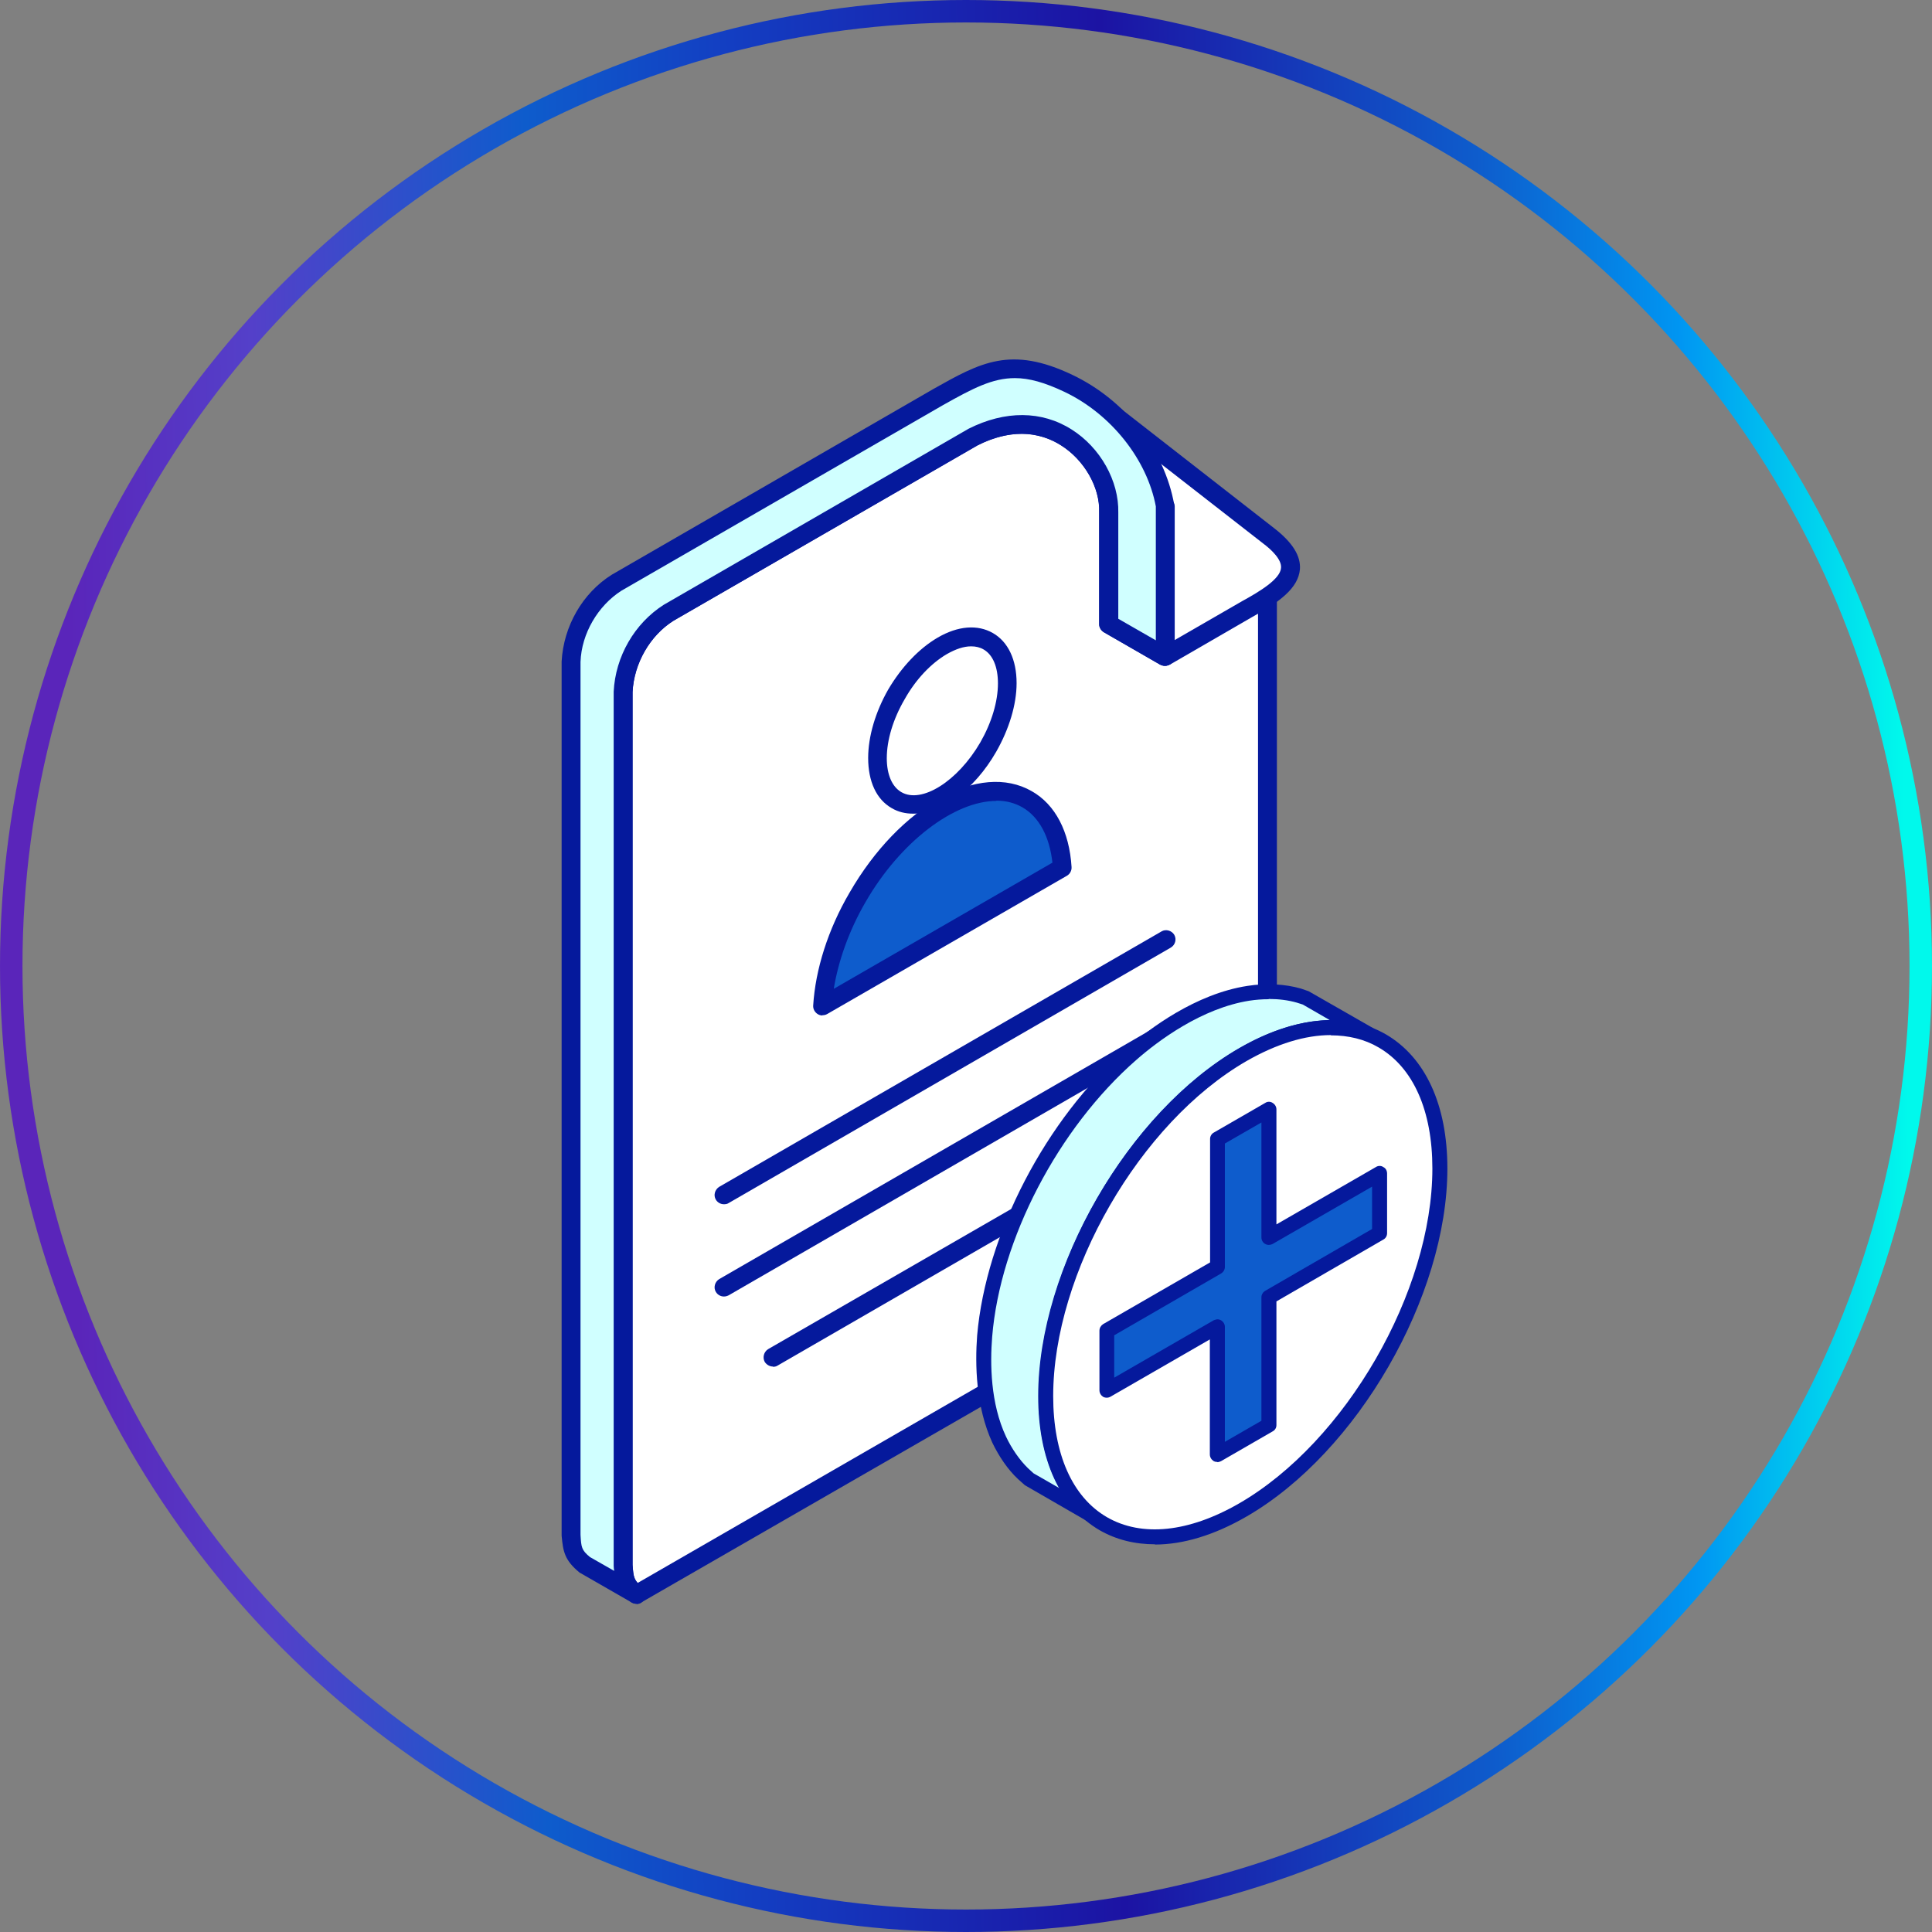 <svg width="86" height="86" viewBox="0 0 86 86" fill="none" xmlns="http://www.w3.org/2000/svg">
<rect x="0" y="0" width="86" height="86" fill="#808080" stroke="none"/>
<circle cx="43" cy="43" r="42.5" stroke="url(#paint0_linear_5_235902)"/>
<g clip-path="url(#clip0_5_235902)">
<path fill-rule="evenodd" clip-rule="evenodd" d="M28.319 70.97H28.33L54.435 55.924C55.513 55.298 56.397 53.779 56.397 52.518V24.041L50.501 19.482C51.159 20.366 51.654 21.401 51.849 22.543V29.215L49.359 27.781V22.812C49.402 20.538 46.847 17.671 43.323 19.45L29.785 27.275C28.599 28.029 27.813 29.387 27.748 30.788V69.666C27.791 70.291 27.823 70.561 28.319 70.97Z" fill="white"/>
<path fill-rule="evenodd" clip-rule="evenodd" d="M45.49 19.309C44.918 19.309 44.261 19.449 43.517 19.827L29.98 27.63C28.934 28.288 28.223 29.538 28.158 30.799V69.666C28.19 70.097 28.201 70.269 28.384 70.463L54.231 55.557C55.179 55.007 55.999 53.617 55.999 52.507V24.246L51.86 21.055C52.043 21.519 52.183 21.993 52.269 22.467V29.215C52.269 29.366 52.194 29.506 52.065 29.581C51.935 29.657 51.773 29.657 51.633 29.581L49.144 28.148C49.014 28.072 48.928 27.932 48.928 27.792V22.812C48.971 21.691 48.26 20.473 47.236 19.827C46.815 19.557 46.212 19.309 45.468 19.309H45.49ZM28.341 71.39C28.255 71.39 28.18 71.369 28.126 71.336C28.104 71.336 28.083 71.304 28.061 71.293C27.425 70.765 27.393 70.345 27.328 69.709V30.788C27.404 29.225 28.255 27.749 29.559 26.919L43.118 19.083C44.746 18.264 46.373 18.275 47.699 19.115C48.982 19.924 49.812 21.411 49.779 22.823V27.544L51.45 28.503V22.543C51.278 21.605 50.825 20.613 50.167 19.74C50.06 19.579 50.06 19.342 50.221 19.191C50.361 19.04 50.599 19.029 50.76 19.158L56.678 23.718C56.785 23.793 56.839 23.922 56.839 24.052V52.528C56.828 53.94 55.858 55.6 54.641 56.301L28.535 71.336C28.481 71.38 28.406 71.39 28.341 71.39Z" fill="#05199C"/>
<path fill-rule="evenodd" clip-rule="evenodd" d="M51.859 29.225L55.502 27.123C57.302 26.142 58.283 25.28 56.472 23.868L48.787 17.875L51.859 22.542V29.214V29.225Z" fill="white"/>
<path fill-rule="evenodd" clip-rule="evenodd" d="M50.524 19.749L52.216 22.314C52.259 22.39 52.291 22.465 52.291 22.541V28.49L55.299 26.755C56.085 26.324 56.991 25.774 57.023 25.278C57.056 24.912 56.614 24.481 56.225 24.19L50.524 19.749ZM51.86 29.633C51.785 29.633 51.72 29.611 51.645 29.579C51.515 29.503 51.451 29.363 51.451 29.212V22.67L48.444 18.1C48.336 17.927 48.357 17.701 48.519 17.561C48.67 17.421 48.896 17.421 49.058 17.54L56.743 23.532C57.541 24.157 57.907 24.75 57.864 25.343C57.788 26.184 56.959 26.798 55.719 27.477L52.087 29.579C52.011 29.611 51.947 29.633 51.882 29.633H51.86Z" fill="#05199C"/>
<path fill-rule="evenodd" clip-rule="evenodd" d="M28.342 70.981L26.014 69.633C25.507 69.224 25.475 68.954 25.41 68.319V29.441C25.496 28.04 26.272 26.682 27.458 25.927L41.782 17.66C43.906 16.464 45.07 15.86 47.581 17.057C49.597 18.027 51.418 20.053 51.871 22.532V29.204L49.381 27.77V22.812C49.424 20.538 46.87 17.671 43.345 19.449L29.786 27.274C28.601 28.029 27.814 29.387 27.749 30.788V69.666C27.792 70.302 27.825 70.56 28.342 70.981Z" fill="#D0FFFF"/>
<path fill-rule="evenodd" clip-rule="evenodd" d="M45.177 16.831C44.175 16.831 43.312 17.283 41.987 18.027L27.662 26.294C26.617 26.962 25.884 28.202 25.841 29.463V68.319C25.873 68.879 25.884 68.998 26.261 69.31L27.339 69.925C27.328 69.849 27.317 69.774 27.317 69.698V30.788C27.393 29.226 28.244 27.749 29.549 26.919L43.118 19.083C44.746 18.264 46.373 18.275 47.699 19.116C48.982 19.924 49.812 21.411 49.779 22.823V27.544L51.45 28.503V22.543C51.062 20.463 49.467 18.436 47.387 17.445C46.503 17.025 45.813 16.831 45.177 16.831ZM28.341 71.391C28.255 71.391 28.18 71.369 28.126 71.337L25.798 70C25.129 69.451 25.065 69.062 25 68.362V29.441C25.086 27.878 25.927 26.402 27.231 25.583L41.566 17.305C43.636 16.141 44.994 15.376 47.742 16.69C50.092 17.811 51.838 20.032 52.269 22.468V29.215C52.269 29.366 52.194 29.506 52.065 29.581C51.935 29.657 51.773 29.657 51.633 29.581L49.144 28.148C49.014 28.072 48.928 27.932 48.928 27.792V22.813C48.971 21.692 48.26 20.474 47.236 19.827C46.481 19.342 45.209 18.965 43.496 19.827L29.98 27.631C28.923 28.299 28.223 29.517 28.158 30.799V69.666C28.201 70.227 28.223 70.345 28.589 70.658C28.751 70.798 28.783 71.035 28.675 71.218C28.589 71.337 28.46 71.401 28.341 71.401V71.391Z" fill="#05199C"/>
<path fill-rule="evenodd" clip-rule="evenodd" d="M32.221 53.605C32.081 53.605 31.941 53.53 31.865 53.401C31.747 53.207 31.822 52.948 32.016 52.829L51.708 41.458C51.892 41.35 52.15 41.415 52.269 41.609C52.387 41.814 52.312 42.062 52.118 42.18L32.437 53.551C32.372 53.595 32.307 53.605 32.221 53.605Z" fill="#05199C"/>
<path fill-rule="evenodd" clip-rule="evenodd" d="M34.409 60.83C34.269 60.83 34.128 60.755 34.042 60.625C33.934 60.431 33.999 60.173 34.193 60.054L49.541 51.205C49.725 51.087 49.983 51.162 50.102 51.356C50.221 51.561 50.145 51.809 49.951 51.927L34.613 60.787C34.549 60.83 34.473 60.841 34.409 60.841V60.83Z" fill="#05199C"/>
<path fill-rule="evenodd" clip-rule="evenodd" d="M32.221 57.712C32.081 57.712 31.941 57.636 31.865 57.507C31.747 57.313 31.822 57.054 32.016 56.936L51.708 45.565C51.892 45.446 52.15 45.521 52.269 45.715C52.387 45.909 52.312 46.168 52.118 46.287L32.437 57.658C32.372 57.69 32.307 57.712 32.221 57.712Z" fill="#05199C"/>
<path fill-rule="evenodd" clip-rule="evenodd" d="M43.97 33.258C44.498 32.352 44.821 31.339 44.821 30.412C44.821 29.485 44.509 28.849 43.97 28.548C43.452 28.246 42.73 28.289 41.933 28.752C41.135 29.216 40.402 30.003 39.885 30.908C39.367 31.814 39.033 32.827 39.033 33.754C39.033 34.681 39.367 35.316 39.885 35.618C41.016 36.265 42.838 35.219 43.959 33.258H43.97Z" fill="white"/>
<path fill-rule="evenodd" clip-rule="evenodd" d="M43.225 28.771C42.902 28.771 42.546 28.89 42.148 29.116C41.447 29.526 40.768 30.237 40.272 31.121C39.755 32.005 39.474 32.942 39.474 33.751C39.474 34.484 39.712 35.023 40.121 35.26C41.026 35.788 42.633 34.775 43.635 33.05C44.142 32.166 44.422 31.229 44.422 30.42C44.422 29.687 44.195 29.148 43.786 28.911C43.624 28.814 43.43 28.771 43.236 28.771H43.225ZM40.649 36.219C40.304 36.219 39.981 36.144 39.69 35.971C39.011 35.583 38.645 34.785 38.645 33.74C38.645 32.781 38.968 31.692 39.539 30.69C40.132 29.687 40.908 28.868 41.738 28.383C42.643 27.855 43.516 27.79 44.195 28.178C44.874 28.566 45.252 29.364 45.252 30.409C45.252 31.369 44.917 32.457 44.346 33.46C43.365 35.173 41.889 36.219 40.66 36.219H40.649Z" fill="#05199C"/>
<path fill-rule="evenodd" clip-rule="evenodd" d="M45.726 35.583C43.635 34.376 40.251 36.337 38.16 39.948C37.276 41.478 36.704 43.192 36.607 44.788L47.278 38.633C47.181 37.146 46.61 36.1 45.726 35.583Z" fill="#0E5CCC"/>
<path fill-rule="evenodd" clip-rule="evenodd" d="M44.347 35.652C42.504 35.652 40.089 37.441 38.526 40.157C37.794 41.418 37.319 42.766 37.114 44.016L46.847 38.4C46.718 37.236 46.255 36.374 45.522 35.943C45.166 35.738 44.778 35.641 44.358 35.641L44.347 35.652ZM36.608 45.202C36.532 45.202 36.457 45.18 36.392 45.137C36.263 45.051 36.188 44.91 36.198 44.76C36.295 43.164 36.856 41.375 37.815 39.737C40.046 35.867 43.614 33.884 45.931 35.221C46.977 35.814 47.602 37.021 47.699 38.594C47.71 38.756 47.623 38.907 47.494 38.982L36.823 45.137C36.748 45.18 36.683 45.191 36.608 45.191V45.202Z" fill="#05199C"/>
<path fill-rule="evenodd" clip-rule="evenodd" d="M60.914 46.03L58.144 44.424L57.81 44.316C57.098 44.111 56.301 44.1 55.579 44.208C53.682 44.499 51.795 45.674 50.373 46.924C46.945 49.921 44.208 54.922 43.83 59.481C43.701 60.99 43.83 62.693 44.477 64.084C44.725 64.622 45.091 65.183 45.522 65.593L45.781 65.819L48.551 67.425C48.368 67.263 48.217 67.123 48.045 66.94C47.549 66.379 47.172 65.636 46.945 64.924C46.342 63.049 46.503 60.785 46.945 58.899C47.948 54.631 50.815 50.029 54.425 47.506C55.773 46.58 57.465 45.771 59.125 45.739C59.588 45.728 60.127 45.793 60.58 45.922L60.903 46.03H60.914Z" fill="#D0FFFF"/>
<path fill-rule="evenodd" clip-rule="evenodd" d="M56.463 44.479C56.183 44.479 55.902 44.5 55.622 44.543C53.488 44.877 51.548 46.333 50.589 47.173C47.107 50.213 44.52 55.171 44.165 59.504C44.068 60.711 44.089 62.468 44.779 63.944C45.027 64.472 45.383 64.99 45.76 65.356L46.008 65.583L47.172 66.251C46.956 65.874 46.773 65.464 46.644 65.033C45.911 62.748 46.32 60.161 46.644 58.825C47.7 54.265 50.696 49.717 54.264 47.238C55.428 46.429 57.239 45.449 59.157 45.406H59.19L57.993 44.716L57.724 44.63C57.347 44.522 56.926 44.468 56.484 44.468L56.463 44.479ZM48.551 67.76C48.551 67.76 48.444 67.749 48.401 67.717L45.62 66.111L45.318 65.841C44.855 65.41 44.467 64.828 44.175 64.225C43.432 62.608 43.4 60.732 43.496 59.45C43.885 54.955 46.547 49.825 50.147 46.677C51.171 45.783 53.219 44.242 55.525 43.886C56.344 43.757 57.196 43.8 57.907 44.004L58.252 44.123L61.098 45.751C61.238 45.837 61.302 46.02 61.227 46.171C61.162 46.322 60.979 46.397 60.828 46.354L60.494 46.246C60.106 46.128 59.621 46.063 59.168 46.085C57.799 46.117 56.193 46.721 54.652 47.798C51.257 50.148 48.314 54.643 47.301 58.986C46.999 60.258 46.601 62.705 47.291 64.839C47.528 65.572 47.894 66.24 48.325 66.736C48.476 66.908 48.616 67.027 48.789 67.178C48.918 67.286 48.95 67.49 48.843 67.631C48.778 67.717 48.67 67.771 48.573 67.771L48.551 67.76Z" fill="#05199C"/>
<path fill-rule="evenodd" clip-rule="evenodd" d="M55.331 67.21C60.171 64.407 64.105 57.606 64.105 52.012C64.105 46.418 60.171 44.144 55.331 46.946C50.481 49.749 46.547 56.55 46.547 62.154C46.547 67.759 50.481 70.012 55.331 67.22V67.21Z" fill="white"/>
<path fill-rule="evenodd" clip-rule="evenodd" d="M59.244 46.075C58.101 46.075 56.83 46.463 55.493 47.228C50.74 49.966 46.881 56.66 46.881 62.146C46.881 64.722 47.733 66.64 49.274 67.535C50.826 68.43 52.917 68.214 55.159 66.921C59.901 64.183 63.76 57.489 63.76 52.014C63.76 49.438 62.909 47.52 61.367 46.625C60.742 46.258 60.02 46.086 59.233 46.086L59.244 46.075ZM51.408 68.742C50.514 68.742 49.684 68.537 48.951 68.117C47.194 67.093 46.213 64.981 46.213 62.146C46.213 56.444 50.222 49.503 55.159 46.657C57.606 45.245 59.934 45.03 61.691 46.043C63.447 47.067 64.428 49.179 64.428 52.014C64.428 57.705 60.419 64.657 55.493 67.503C54.059 68.333 52.669 68.753 51.408 68.753V68.742Z" fill="#05199C"/>
<path fill-rule="evenodd" clip-rule="evenodd" d="M56.484 49.395V55.086L61.41 52.24V54.892L59.394 56.056L56.484 57.737V63.428L54.188 64.754V59.063L49.252 61.908V59.257L54.188 56.411V50.72L56.484 49.395Z" fill="#0E5CCC"/>
<path fill-rule="evenodd" clip-rule="evenodd" d="M54.188 58.727C54.242 58.727 54.296 58.738 54.35 58.77C54.458 58.835 54.523 58.943 54.523 59.062V64.181L56.15 63.243V57.746C56.15 57.628 56.215 57.52 56.323 57.456L61.076 54.707V52.821L56.646 55.375C56.538 55.429 56.42 55.429 56.323 55.375C56.215 55.321 56.15 55.203 56.15 55.084V49.965L54.523 50.902V56.399C54.523 56.518 54.458 56.626 54.35 56.69L49.597 59.439V61.325L54.027 58.77C54.027 58.77 54.135 58.727 54.199 58.727H54.188ZM54.188 65.076C54.124 65.076 54.07 65.065 54.016 65.033C53.919 64.968 53.854 64.86 53.854 64.742V59.622L49.425 62.176C49.328 62.23 49.198 62.23 49.101 62.176C49.004 62.112 48.94 62.004 48.94 61.885V59.234C48.94 59.115 49.004 59.008 49.101 58.943L53.865 56.194V50.697C53.865 50.579 53.93 50.471 54.027 50.417L56.323 49.092C56.42 49.027 56.549 49.027 56.646 49.092C56.754 49.156 56.818 49.264 56.818 49.383V54.502L61.248 51.948C61.345 51.883 61.486 51.883 61.572 51.948C61.69 52.002 61.744 52.12 61.744 52.239V54.89C61.744 55.009 61.69 55.117 61.572 55.181L56.818 57.93V63.438C56.818 63.556 56.754 63.664 56.646 63.718L54.35 65.043C54.35 65.043 54.253 65.087 54.188 65.087V65.076Z" fill="#05199C"/>
</g>
<defs>
<linearGradient id="paint0_linear_5_235902" x1="2.024" y1="79.729" x2="90.087" y2="78.538" gradientUnits="userSpaceOnUse">
<stop offset="0.02" stop-color="#5A25BA"/>
<stop offset="0.114" stop-color="#5440C9"/>
<stop offset="0.254" stop-color="#0E5CCC"/>
<stop offset="0.358" stop-color="#133EC2"/>
<stop offset="0.545" stop-color="#1C13A3"/>
<stop offset="0.734" stop-color="#0E5CCC"/>
<stop offset="0.836" stop-color="#0096F2"/>
<stop offset="0.946" stop-color="#00F9EC"/>
</linearGradient>
<clipPath id="clip0_5_235902">
<rect width="39.438" height="55.39" fill="white" transform="translate(25 16)"/>
</clipPath>
</defs>
</svg>
